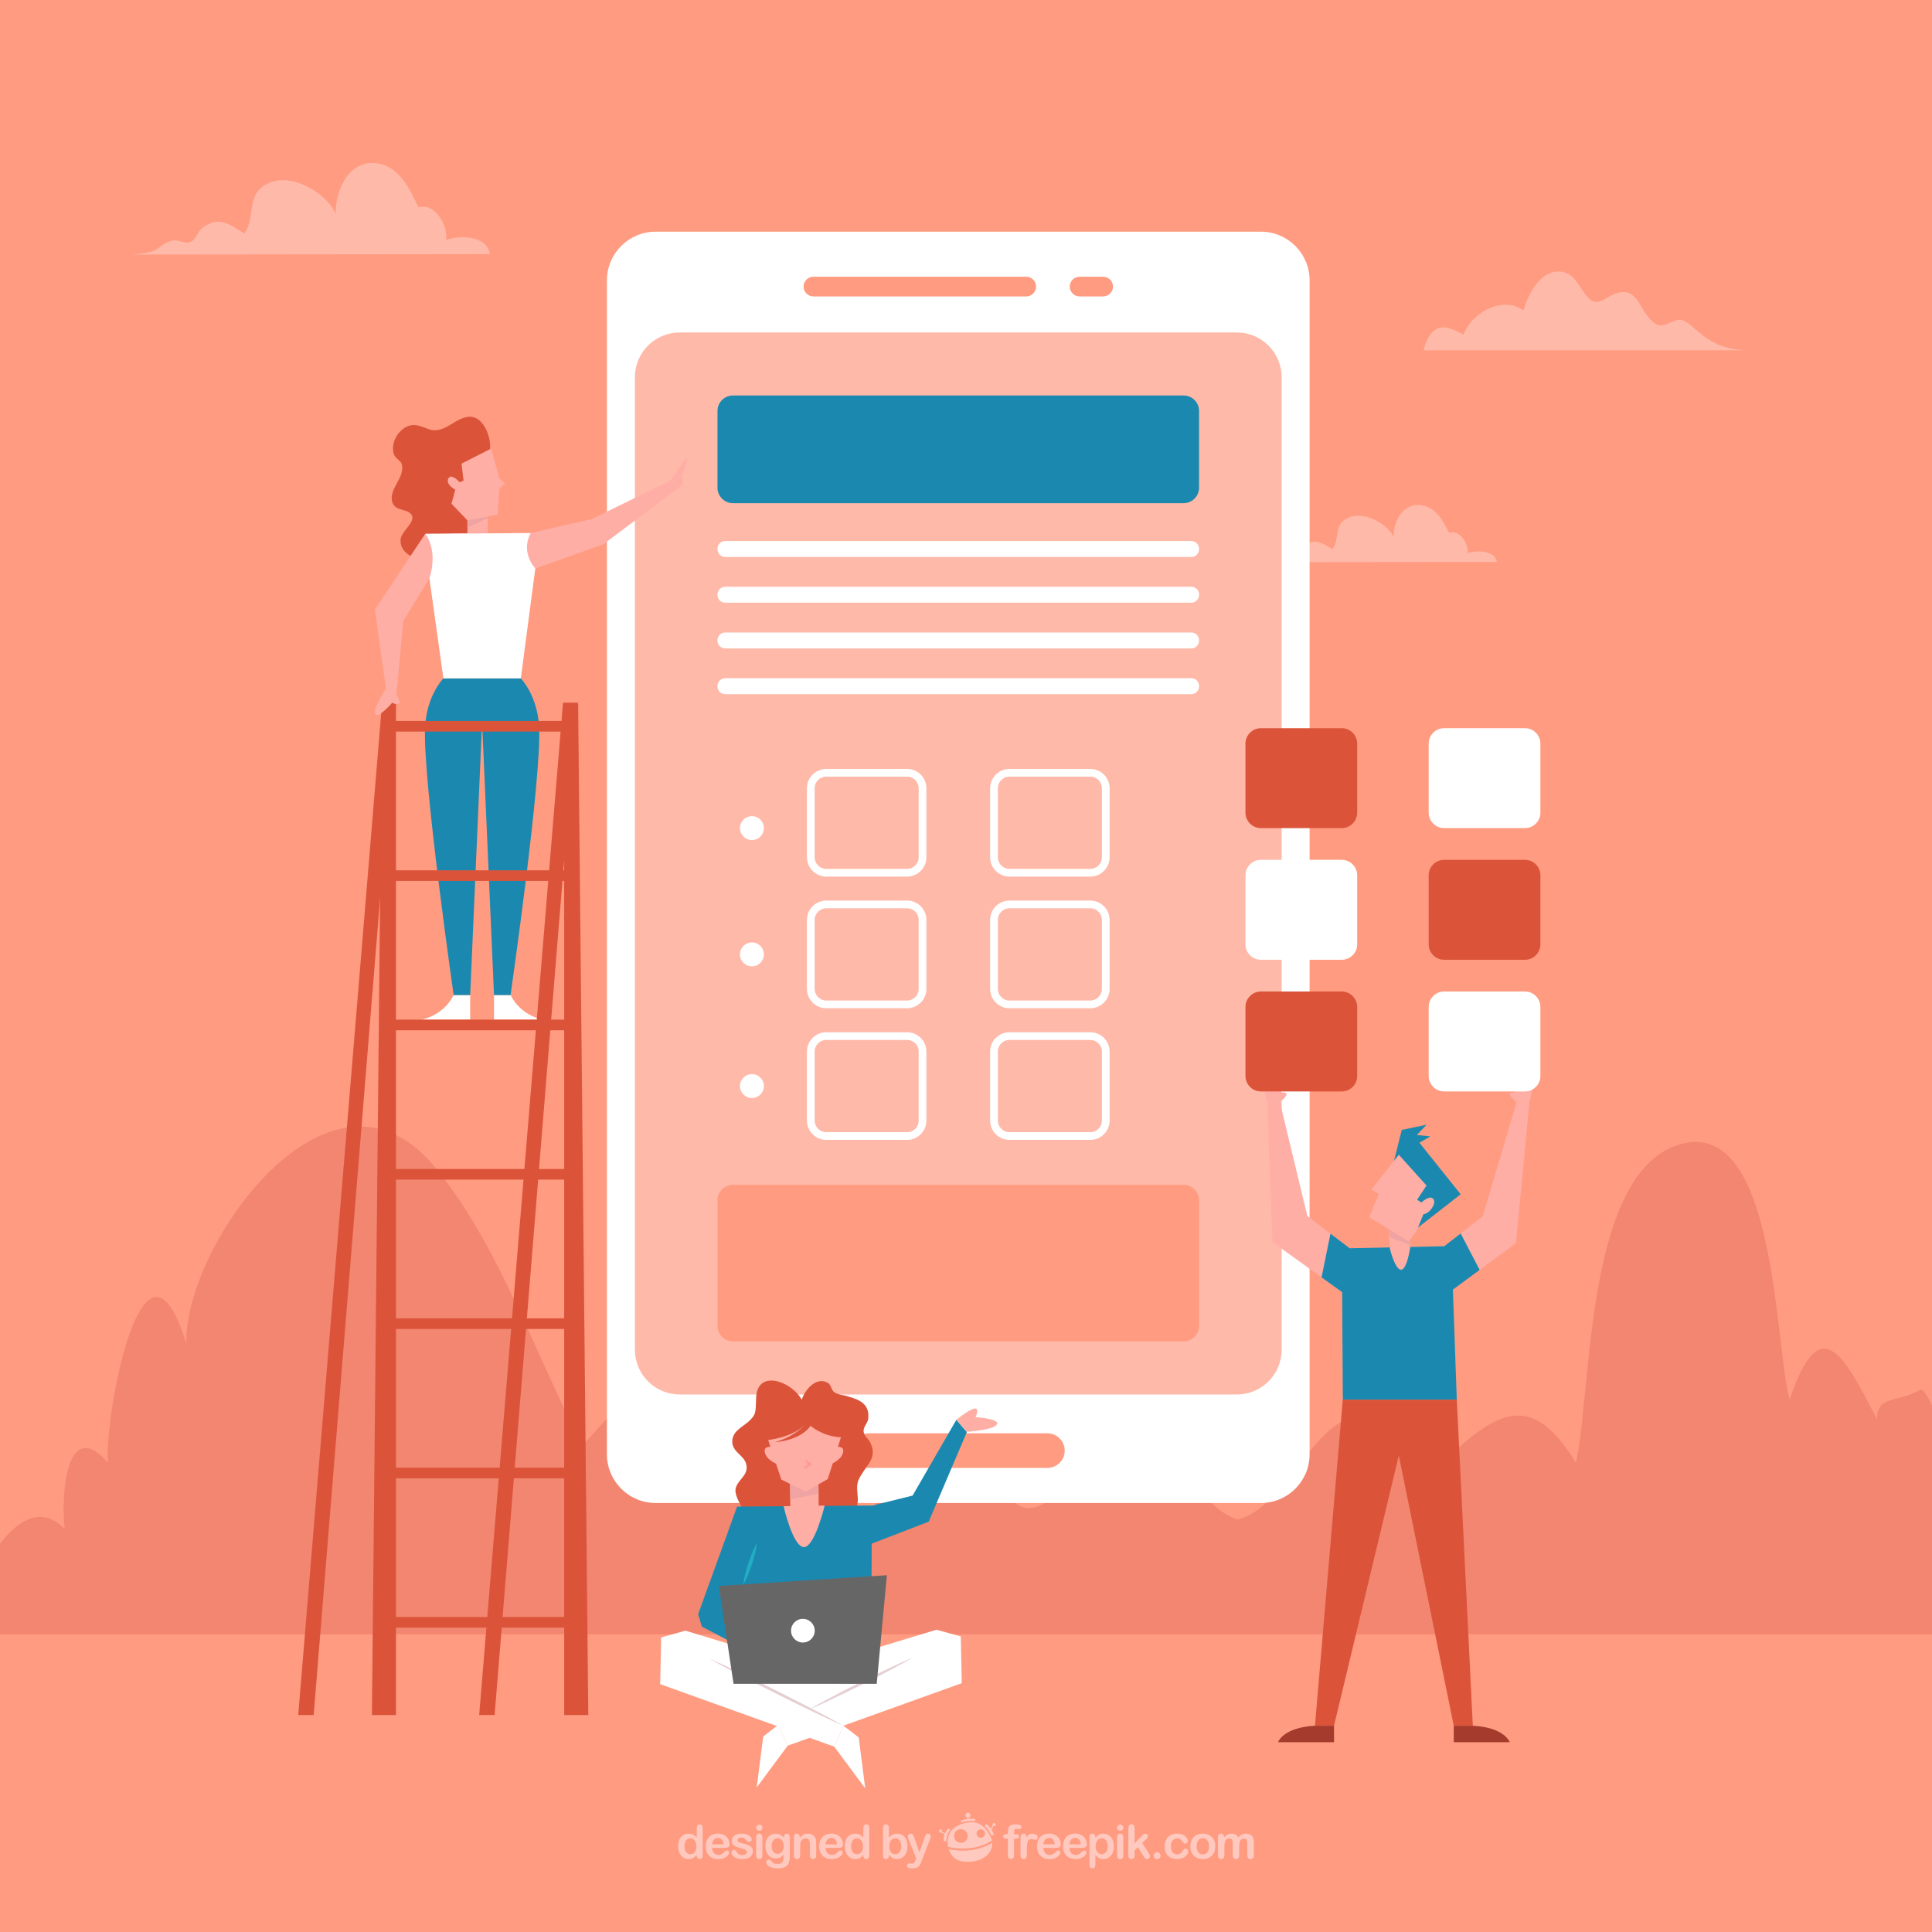 <?xml version="1.0" encoding="utf-8"?>
<!-- Generator: Adobe Illustrator 27.5.0, SVG Export Plug-In . SVG Version: 6.00 Build 0)  -->
<svg version="1.1" xmlns="http://www.w3.org/2000/svg" xmlns:xlink="http://www.w3.org/1999/xlink" x="0px" y="0px"
	 viewBox="0 0 500 500" style="enable-background:new 0 0 500 500;" xml:space="preserve">
<g id="BACKGROUND">
	<rect style="fill:#FF9B80;" width="500" height="500"/>
</g>
<g id="OBJECTS">
	<g>
		<g>
			<path style="fill:#F28670;" d="M0,422.957h500v-59.148c-0.979-2.232-1.922-3.742-2.784-4.254
				c-6.095,3.617-11.435,1.401-11.435,7.73c-8.126-15.372-14.486-29.436-22.612-5.021c-4.063-14.468-3.288-77.01-30.713-65.255
				c-22.347,9.946-20.563,64.354-24.626,81.535c-12.189-19.894-21.33-12.66-36.566,1.809c-27.048-35.688-32.825,8.273-51.019,12.931
				c-15.236-5.426-15.093-30.849-30.329-25.423c-8.125,2.713-15.146,23.343-24.289,22.438c-5.079-0.903-9.142-9.042-14.22-10.852
				c-14.221-2.712-20.315,5.427-28.44,13.564c-9.143-12.659-14.221-36.17-33.521-39.787c-18.282-4.521-29.456,10.852-38.598,20.798
				c-12.188-22.607-21.33-51.542-38.598-72.341c-27.425-32.553-65.008,21.702-63.991,46.117
				c-11.173-36.17-21.331,18.99-20.316,30.745c-11.173-12.66-12.188,9.946-11.173,17.181c-5.809-6.032-11.888-2.594-16.771,3.832
				V422.957z"/>
		</g>
		<g>
			<path style="fill:#FFB9A9;" d="M34.173,65.879c0,0,3.783-0.309,5.549-0.923c2.019-1.025,2.523-2.05,4.793-2.666
				c1.514-0.411,3.28,0.82,4.541,0.41c1.767-0.615,2.019-2.665,3.028-3.485c4.288-3.486,7.063-1.438,11.1,1.229
				c3.278-4.307,0-10.868,7.063-13.329c6.561-2.258,15.137,3.896,16.65,8.408c-0.252-4.922,2.523-13.945,10.344-13.33
				c6.558,0.82,9.081,7.587,11.099,11.484c4.541-1.438,7.821,5.537,7.064,8.407c4.288-1.436,10.847-0.82,11.352,3.691L34.173,65.879
				z"/>
		</g>
		<g>
			<path style="fill:#FFB9A9;" d="M325.352,145.505c0,0,2.534-0.192,3.717-0.577c1.352-0.641,1.689-1.282,3.211-1.667
				c1.014-0.257,2.196,0.513,3.041,0.257c1.184-0.385,1.352-1.667,2.028-2.18c2.872-2.18,4.731-0.898,7.435,0.768
				c2.196-2.692,0-6.796,4.731-8.335c4.394-1.411,10.139,2.436,11.152,5.258c-0.169-3.077,1.689-8.721,6.929-8.335
				c4.393,0.513,6.082,4.744,7.434,7.181c3.042-0.898,5.239,3.463,4.731,5.258c2.873-0.898,7.267-0.514,7.604,2.308L325.352,145.505
				z"/>
		</g>
		<g>
			<path style="fill:#FFB9A9;" d="M452.658,90.661c-11.025,0-14.032-6.874-17.29-7.811c-1.753-0.625-4.76,2.1-6.515,1.162
				c-4.761-2.499-4.26-10.223-10.774-8.036c-2.506,0.938-3.758,2.812-6.014,1.874c-2.004-0.937-3.759-5.623-6.014-6.873
				c-5.513-2.813-10.023,3.124-11.776,9.373c-5.012-3.749-13.03,0-15.536,6.249c-4.009-2.188-8.103-4.062-10.358,4.062H452.658z"/>
		</g>
		<g>
			<path style="fill:#FFFFFF;" d="M338.927,376.362c0,6.966-5.647,12.613-12.612,12.613H169.688
				c-6.967,0-12.615-5.647-12.615-12.613V72.573c0-6.969,5.648-12.615,12.615-12.615h156.626c6.966,0,12.612,5.646,12.612,12.615
				V376.362z"/>
			<path style="fill:#FFB9A9;" d="M331.695,349.283c0,6.411-5.197,11.609-11.609,11.609h-144.17
				c-6.413,0-11.611-5.198-11.611-11.609V97.653c0-6.416,5.198-11.612,11.611-11.612h144.17c6.412,0,11.609,5.196,11.609,11.612
				V349.283z"/>
			<g>
				<g>
					<path style="fill:#FF9B80;" d="M265.583,76.715h-55.072c-1.408,0-2.55-1.142-2.55-2.55c0-1.408,1.142-2.55,2.55-2.55h55.072
						c1.408,0,2.55,1.142,2.55,2.55C268.133,75.573,266.991,76.715,265.583,76.715z"/>
				</g>
				<g>
					<path style="fill:#FF9B80;" d="M285.489,76.715h-6.087c-1.408,0-2.55-1.142-2.55-2.55c0-1.408,1.142-2.55,2.55-2.55h6.087
						c1.408,0,2.55,1.142,2.55,2.55C288.039,75.573,286.897,76.715,285.489,76.715z"/>
				</g>
			</g>
			<g>
				<path style="fill:#FF9B80;" d="M271.064,379.898h-46.129c-2.473,0-4.478-2.005-4.478-4.479c0-2.474,2.006-4.479,4.478-4.479
					h46.129c2.473,0,4.479,2.006,4.479,4.479C275.543,377.894,273.537,379.898,271.064,379.898z"/>
			</g>
		</g>
		<g>
			<g>
				<g>
					<path style="fill:#DB543A;" d="M126.681,117.086c0.833-3-1.334-10-5.834-9.167c-2.666,0.5-4.4,2.5-6.734,3.166
						c-2.833,0.834-3.516-0.5-6.183-1c-3.166-0.667-6.231,2.678-6.231,6.012c0,3.5,2.982,2.322,2.315,5.822
						c-0.333,2.5-3.333,5.167-2.5,8c0.833,2.667,4.333,1.5,5.167,3.667c0.5,1.833-2.834,4-3,6c-0.334,4.333,5,5.333,8.166,6.166
						c5.667,1.334,6.5-1,9.5-4.833c3.334-4.333,2-6.833,2.834-11.833c0.333-1.834,0.333-4,0.666-5.667c0.5-1.5,1.667-2,1.167-3.667
						L126.681,117.086z"/>
				</g>
				<polygon style="fill:#FFAEA6;" points="99.874,178.223 97.015,157.753 110.059,138.153 137.377,137.954 153.214,134.3 
					173.413,124.408 175.93,126.002 156.163,140.844 138.527,147.124 134.781,175.564 114.855,175.564 111.13,149.625 
					104.346,160.753 102.606,179.753 				"/>
				<polygon style="fill:#FFAEA6;" points="116.854,138.09 123.185,147.996 129.512,138.09 				"/>
				<path style="fill:#FFAEA6;" d="M120.998,134.712l7.793-1.571l0.453-6.74l1.476-1.287l-1.476-1.29l-2.144-7.726l-7.655,3.89
					l0.529,4.401l-1.016,0.407c0,0-1.962-2.184-2.775-1.174c-0.847,1.051,0.212,2.361,1.642,3.098l-0.984,3.636L120.998,134.712z"/>
				<rect x="120.976" y="132.774" style="fill:#FFAEA6;" width="5.264" height="9.311"/>
				<path style="fill:#FFFFFF;" d="M127.852,263.885h12.645c0,0-5.643-0.89-8.361-6.367h-4.284V263.885z"/>
				<path style="fill:#FFFFFF;" d="M121.683,263.885H109.04c0,0,5.641-0.89,8.359-6.367h4.283V263.885z"/>
				<path style="fill:#1B89AF;" d="M124.768,186.966l-3.085,70.552h-4.283c0,0-8.094-56.324-7.389-69.392
					c0.446-8.251,4.741-12.562,4.741-12.562h20.029c0,0,4.297,4.311,4.744,12.562c0.706,13.067-7.39,69.392-7.39,69.392h-4.284
					L124.768,186.966z"/>
				<path style="fill:#FFAEA6;" d="M175.93,126.002c1.548-1.27,0.451-2.434,0.451-2.434s1.786-4.838,1.478-4.993
					c-0.422-0.213-4.445,5.833-4.445,5.833L175.93,126.002z"/>
				<polygon style="fill:#EFA3A3;" points="126.239,133.656 126.239,134.109 120.976,136.504 120.976,134.689 				"/>
				<g>
					<polygon style="fill:none;" points="125.566,205.251 123.969,205.251 124.768,186.966 					"/>
				</g>
			</g>
			<path style="fill:#FFFFFF;" d="M110.059,138.153l27.318-0.199c0,0-2.891,4.361,1.15,9.17l-3.746,28.441h-20.029l-3.622-25.939
				C111.13,149.625,113.579,143.045,110.059,138.153z"/>
		</g>
		<g>
			<g>
				<g>
					<polygon style="fill:#DB543A;" points="98.877,181.889 102.486,181.889 102.486,443.854 96.246,443.854 					"/>
					<polygon style="fill:#DB543A;" points="149.619,181.889 146.008,181.889 146.008,443.854 152.248,443.854 					"/>
				</g>
				<g>
					<rect x="99.933" y="186.585" style="fill:#DB543A;" width="48.63" height="2.75"/>
					<rect x="99.819" y="225.235" style="fill:#DB543A;" width="48.857" height="2.749"/>
					<rect x="99.704" y="263.885" style="fill:#DB543A;" width="49.087" height="2.749"/>
					<rect x="99.59" y="302.534" style="fill:#DB543A;" width="49.314" height="2.75"/>
					<rect x="99.477" y="341.184" style="fill:#DB543A;" width="49.543" height="2.751"/>
					<rect x="99.362" y="379.834" style="fill:#DB543A;" width="49.771" height="2.749"/>
					<rect x="99.248" y="418.483" style="fill:#DB543A;" width="50" height="2.75"/>
				</g>
			</g>
			<polygon style="fill:#DB543A;" points="102.486,181.889 81.18,443.854 77.18,443.854 98.877,181.889 			"/>
			<polygon style="fill:#DB543A;" points="149.313,181.889 128.007,443.854 124.007,443.854 145.704,181.889 			"/>
			<path style="fill:#FFAEA6;" d="M102.606,179.753c2.274,3.855-1.099,2.108-1.099,2.108s-3.187,3.702-4.197,3.126
				c-1.388-0.796,2.564-6.765,2.564-6.765L102.606,179.753z"/>
		</g>
		<g>
			<g>
				<g>
					<path style="fill:#DB543A;" d="M207.513,362.252c-2.833-5-11.833-8-11.833-0.166c-0.167,3.166,0.167,4-2.167,6
						c-1.833,1.5-4.166,2.5-4,5.333c0.334,2.667,3.334,3.333,3.667,5.833c0.5,2.667-2.5,3.834-2.833,6.167
						c-0.167,2.167,1.666,4.167,2.333,6.333c0.833,3.334,1.833,6.5,6,5.5l17-3.5c4.167,1.667,6.333-2.5,6.333-5.833
						c-0.166-3-0.666-4,1.167-6.667c1.667-2.666,3.667-4.166,2.167-7.666c-0.334-1-1.667-1.834-1.834-3
						c-0.166-1.334,1-2.167,1.167-3.334c0.5-3.666-2-5-5.167-5.833c-1.333-0.5-2.5-0.333-3.666-1.167
						c-0.834-0.666-0.667-2-1.834-2.5C210.847,356.252,208.013,360.252,207.513,362.252z"/>
				</g>
				<g>
					<polygon style="fill:#FFFFFF;" points="190.701,430.092 227.041,430.092 227.041,437.022 208.87,444.198 190.701,436.771 					
						"/>
					<g>
						<polygon style="fill:#1B89AF;" points="225.816,389.627 225.816,389.627 236.181,387.054 247.507,367.439 250.223,370.624 
							240.348,393.804 225.598,399.493 225.432,435.768 192.627,435.152 192.179,426.489 192.179,426.489 181.641,420.97 
							180.673,417.763 190.755,389.907 						"/>
						<path style="fill:#FFAEA6;" d="M211.886,390.077l-0.091-6.324l-7.348-0.373l0.096,6.794
							C204.543,390.174,208.179,395.346,211.886,390.077z"/>
						<polygon style="fill:#EFA3A3;" points="204.553,388.057 211.854,386.571 211.795,383.753 204.447,383.38 						"/>
						<g>
							<path style="fill:#FFAEA6;" d="M217.634,371.975l-3.416,10.806l-5.748,3.266l-6.259-3.139l-3.414-10.228
								c0,0,6.42-0.745,9.245-3.785c0,0-1.953,2.664-7.486,4.355c0,0,6.495-0.366,9.217-4.239
								C209.772,369.01,212.799,371.737,217.634,371.975z"/>
							<path style="fill:#FFAEA6;" d="M200.068,374.502c0,0-2.417-0.545-2.16,1.226c0.334,2.241,3.571,3.335,3.571,3.335
								L200.068,374.502z"/>
							<path style="fill:#FFAEA6;" d="M216.056,374.502c0,0,2.417-0.545,2.159,1.226c-0.333,2.241-3.57,3.335-3.57,3.335
								L216.056,374.502z"/>
							<g>
								<g>
									<g>
										<path style="fill:#FF9B97;" d="M209.955,379.181c0.099-0.066,0.197-0.133,0.283-0.19
											c-0.161-0.135-0.318-0.267-0.472-0.396l-0.224-0.182l-0.132-0.098c-0.153-0.107-0.301-0.202-0.439-0.28
											c-0.276-0.157-0.514-0.251-0.682-0.267c0.038,0.164,0.163,0.388,0.356,0.64c0.096,0.126,0.209,0.26,0.337,0.396
											c0.025,0.028,0.081,0.083,0.082,0.09l-0.003,0.011c-0.003,0.006-0.008,0.007-0.012,0.007h-0.003
											c-0.011,0.007,0.027-0.015-0.021,0.022c-0.087,0.065-0.171,0.129-0.252,0.191c-0.161,0.128-0.305,0.255-0.43,0.376
											c-0.249,0.244-0.421,0.467-0.484,0.636c0.181,0.007,0.452-0.065,0.773-0.201c0.161-0.068,0.333-0.152,0.513-0.251
											c0.089-0.051,0.181-0.104,0.274-0.158C209.595,379.414,209.773,379.299,209.955,379.181z"/>
									</g>
								</g>
							</g>
						</g>
					</g>
					<g>
						<polygon style="fill:#FFFFFF;" points="226.892,426.46 242.37,421.769 248.653,423.513 248.899,435.606 203.865,451.774 
							201.422,446.402 221.932,435.579 						"/>
						<g>
							<g>
								<g>
									<path style="fill:#E5CFD3;" d="M222.742,435.322c-6.107,3.059-11.227,5.792-13.114,6.973
										c2.075-0.803,7.332-3.266,13.439-6.323c6.107-3.059,11.227-5.792,13.114-6.974
										C234.105,429.802,228.849,432.264,222.742,435.322z"/>
								</g>
							</g>
						</g>
						<polygon style="fill:#FFFFFF;" points="201.422,446.402 197.519,449.396 195.845,462.568 203.865,451.774 						"/>
					</g>
					<g>
						<polygon style="fill:#FFFFFF;" points="192.868,426.71 177.388,422.019 171.106,423.766 170.86,435.858 215.894,452.027 
							218.335,446.655 197.826,435.831 						"/>
						<g>
							<g>
								<g>
									<path style="fill:#E5CFD3;" d="M200.794,438.277c7.994,4.004,14.854,7.269,17.541,8.379
										c-2.499-1.488-9.222-5.025-17.216-9.027c-7.994-4.004-14.854-7.268-17.541-8.377
										C186.077,430.738,192.8,434.274,200.794,438.277z"/>
								</g>
							</g>
						</g>
						<polygon style="fill:#FFFFFF;" points="218.335,446.655 222.239,449.646 223.915,462.818 215.894,452.027 						"/>
					</g>
					<path style="fill:#FFAEA6;" d="M202.798,389.813c0,0,2.388,10.575,5.273,10.575c2.777,0,5.358-10.761,5.358-10.761
						L202.798,389.813z"/>
					<g>
						<g>
							<g>
								<path style="fill:#22ADC2;" d="M193.672,404.557c-0.788,2.399-1.265,4.5-1.253,5.366c0.523-0.691,1.385-2.665,2.173-5.064
									c0.788-2.399,1.265-4.5,1.252-5.366C195.322,400.184,194.46,402.158,193.672,404.557z"/>
							</g>
						</g>
					</g>
					<g>
						<polygon style="fill:#666666;" points="226.898,435.768 189.84,435.768 186.042,410.45 229.523,407.667 						"/>
						<path style="fill:#FFFFFF;" d="M210.849,422.021c0,1.691-1.375,3.064-3.064,3.064c-1.693,0-3.066-1.372-3.066-3.064
							s1.373-3.064,3.066-3.064C209.474,418.956,210.849,420.329,210.849,422.021z"/>
					</g>
				</g>
			</g>
			<path style="fill:#FFAEA6;" d="M247.507,367.439c7.601-6.107,4.966-0.69,4.966-0.69s5.731,0.396,5.625,1.625
				c-0.148,1.691-7.875,2.18-7.875,2.18L247.507,367.439z"/>
		</g>
		<g>
			<path style="fill:#1B89AF;" d="M360.785,300.405l1.982-7.986c6.413-1.333,6.413-1.333,6.413-1.333l-2.5,2.666l3.5,0.334
				l-2.834,1.659l10.674,13.34l-11.048,8.6C366.973,317.685,359.46,305.743,360.785,300.405z"/>
			<path style="fill:#FFAEA6;" d="M331.671,282.722l-1.298-3.304l-3.406,1.253l0.969,4.837l3.297-0.298
				C334.854,282.352,331.671,282.722,331.671,282.722"/>
			<polygon style="fill:#DB543A;" points="347.515,362.213 340.309,446.624 345.243,446.624 362.008,376.689 376.233,446.624 
				381.167,446.624 377.02,362.213 			"/>
			<polygon style="fill:#FFAEA6;" points="373.758,322.516 383.722,314.809 392.498,285.21 395.795,285.508 392.333,321.732 
				376.014,333.752 377.02,362.213 347.515,362.213 347.347,334.418 329.306,321.446 327.935,285.508 331.232,285.21 
				338.344,314.724 349.286,323.044 			"/>
			<polygon style="fill:#1B89AF;" points="347.347,334.418 342.014,330.583 344.323,319.271 349.286,323.044 349.286,323.044 
				373.758,322.516 373.758,322.516 378.02,319.218 382.939,328.651 376.014,333.752 376.014,333.752 377.02,362.213 
				347.515,362.213 347.347,334.418 			"/>
			<path style="fill:#FFAEA6;" d="M392.059,282.722l1.299-3.304l3.406,1.253l-0.969,4.837l-3.297-0.298
				C388.875,282.352,392.059,282.722,392.059,282.722"/>
			<g>
				<path style="fill:#FFAEA6;" d="M364.955,322.949l-0.398-5.264l-5.23,0.084l0.423,5.595
					C359.749,323.364,362.768,335.418,364.955,322.949z"/>
				<polygon style="fill:#EFA3A3;" points="359.508,320.167 364.895,322.165 364.557,317.685 359.326,317.77 				"/>
				<path style="fill:#FFAEA6;" d="M364.522,321.247L354.358,315l2.463-5.999l-1.9-1.169l7.092-8.98l7.166,7.96l-2.441,3.683
					l1.141,0.701c0,0,2.458-2.338,3.209-0.631c0.489,1.111-1.11,3.486-2.706,3.68l-1.824,4.459L364.522,321.247z"/>
			</g>
			<path style="fill:#A53B2D;" d="M340.309,446.624h4.935v4.255H330.77C330.77,450.879,332.004,447.054,340.309,446.624z"/>
			<path style="fill:#A53B2D;" d="M381.167,446.624h-4.934v4.255h14.473C390.706,450.879,389.472,447.054,381.167,446.624z"/>
		</g>
		<g>
			<path style="fill:#1B89AF;" d="M310.316,126.225c0,2.2-1.8,4-4,4H189.684c-2.2,0-4-1.8-4-4v-19.877c0-2.2,1.8-4,4-4h116.633
				c2.2,0,4,1.8,4,4V126.225z"/>
		</g>
		<g>
			<path style="fill:#FF9B80;" d="M310.316,343.148c0,2.2-1.8,4-4,4H189.684c-2.2,0-4-1.8-4-4v-32.504c0-2.2,1.8-4,4-4h116.633
				c2.2,0,4,1.8,4,4V343.148z"/>
		</g>
		<g>
			<path style="fill:#FFFFFF;" d="M310.316,177.648c0,1.1-0.9,2-2,2H187.684c-1.1,0-2-0.9-2-2v-0.124c0-1.101,0.9-2,2-2h120.633
				c1.1,0,2,0.899,2,2V177.648z"/>
			<path style="fill:#FFFFFF;" d="M310.316,165.813c0,1.099-0.9,1.999-2,1.999H187.684c-1.1,0-2-0.9-2-1.999v-0.124
				c0-1.101,0.9-2,2-2h120.633c1.1,0,2,0.899,2,2V165.813z"/>
			<path style="fill:#FFFFFF;" d="M310.316,153.977c0,1.1-0.9,2-2,2H187.684c-1.1,0-2-0.9-2-2v-0.124c0-1.101,0.9-2,2-2h120.633
				c1.1,0,2,0.899,2,2V153.977z"/>
			<path style="fill:#FFFFFF;" d="M310.316,142.143c0,1.1-0.9,2-2,2H187.684c-1.1,0-2-0.9-2-2v-0.124c0-1.101,0.9-2,2-2h120.633
				c1.1,0,2,0.899,2,2V142.143z"/>
		</g>
		<g>
			<g>
				<path style="fill:#FFFFFF;" d="M394.656,282.463c2.2,0,4-1.8,4-4v-17.864c0-2.2-1.8-4-4-4h-20.918c-2.2,0-4,1.8-4,4v17.864
					c0,2.2,1.8,4,4,4H394.656z"/>
			</g>
			<g>
				<path style="fill:#DB543A;" d="M326.323,256.599c-2.2,0-4,1.8-4,4v17.864c0,2.2,1.8,4,4,4h20.918c2.2,0,4-1.8,4-4v-17.864
					c0-2.2-1.8-4-4-4H326.323z"/>
			</g>
			<g>
				<path style="fill:#DB543A;" d="M394.656,248.39c2.2,0,4-1.8,4-4v-17.864c0-2.2-1.8-4-4-4h-20.918c-2.2,0-4,1.8-4,4v17.864
					c0,2.2,1.8,4,4,4H394.656z"/>
			</g>
			<g>
				<path style="fill:#FFFFFF;" d="M326.323,222.525c-2.2,0-4,1.8-4,4v17.864c0,2.2,1.8,4,4,4h20.918c2.2,0,4-1.8,4-4v-17.864
					c0-2.2-1.8-4-4-4H326.323z"/>
			</g>
			<g>
				<path style="fill:#FFFFFF;" d="M394.656,214.317c2.2,0,4-1.8,4-4v-17.865c0-2.2-1.8-4-4-4h-20.918c-2.2,0-4,1.8-4,4v17.865
					c0,2.2,1.8,4,4,4H394.656z"/>
			</g>
			<g>
				<path style="fill:#DB543A;" d="M326.323,188.452c-2.2,0-4,1.8-4,4v17.865c0,2.2,1.8,4,4,4h20.918c2.2,0,4-1.8,4-4v-17.865
					c0-2.2-1.8-4-4-4H326.323z"/>
			</g>
		</g>
		<g>
			<g>
				<path style="fill:none;stroke:#FFFFFF;stroke-width:2;stroke-miterlimit:10;" d="M282.166,294.006c2.2,0,4-1.8,4-4v-17.864
					c0-2.2-1.8-4-4-4h-20.918c-2.2,0-4,1.8-4,4v17.864c0,2.2,1.8,4,4,4H282.166z"/>
			</g>
			<g>
				<path style="fill:none;stroke:#FFFFFF;stroke-width:2;stroke-miterlimit:10;" d="M213.834,268.142c-2.2,0-4,1.8-4,4v17.864
					c0,2.2,1.8,4,4,4h20.918c2.2,0,4-1.8,4-4v-17.864c0-2.2-1.8-4-4-4H213.834z"/>
			</g>
			<g>
				<path style="fill:none;stroke:#FFFFFF;stroke-width:2;stroke-miterlimit:10;" d="M282.166,259.933c2.2,0,4-1.8,4-4v-17.864
					c0-2.2-1.8-4-4-4h-20.918c-2.2,0-4,1.8-4,4v17.864c0,2.2,1.8,4,4,4H282.166z"/>
			</g>
			<g>
				<path style="fill:none;stroke:#FFFFFF;stroke-width:2;stroke-miterlimit:10;" d="M213.834,234.068c-2.2,0-4,1.8-4,4v17.864
					c0,2.2,1.8,4,4,4h20.918c2.2,0,4-1.8,4-4v-17.864c0-2.2-1.8-4-4-4H213.834z"/>
			</g>
			<g>
				<path style="fill:none;stroke:#FFFFFF;stroke-width:2;stroke-miterlimit:10;" d="M282.166,225.86c2.2,0,4-1.8,4-4v-17.865
					c0-2.2-1.8-4-4-4h-20.918c-2.2,0-4,1.8-4,4v17.865c0,2.2,1.8,4,4,4H282.166z"/>
			</g>
			<g>
				<path style="fill:none;stroke:#FFFFFF;stroke-width:2;stroke-miterlimit:10;" d="M213.834,199.995c-2.2,0-4,1.8-4,4v17.865
					c0,2.2,1.8,4,4,4h20.918c2.2,0,4-1.8,4-4v-17.865c0-2.2-1.8-4-4-4H213.834z"/>
			</g>
		</g>
		<path style="fill:#FFFFFF;" d="M197.691,214.317c0,1.709-1.385,3.094-3.094,3.094c-1.709,0-3.094-1.385-3.094-3.094
			s1.385-3.094,3.094-3.094C196.307,211.224,197.691,212.608,197.691,214.317z"/>
		<path style="fill:#FFFFFF;" d="M197.691,247.001c0,1.709-1.385,3.094-3.094,3.094c-1.709,0-3.094-1.385-3.094-3.094
			s1.385-3.094,3.094-3.094C196.307,243.907,197.691,245.292,197.691,247.001z"/>
		<path style="fill:#FFFFFF;" d="M197.691,281.073c0,1.709-1.385,3.094-3.094,3.094c-1.709,0-3.094-1.385-3.094-3.094
			c0-1.709,1.385-3.094,3.094-3.094C196.307,277.979,197.691,279.364,197.691,281.073z"/>
	</g>
</g>
<g id="DESIGNED_BY_FREEPIK">
	<g id="XMLID_76_">
		<g id="XMLID_929_">
			<path id="XMLID_958_" style="fill:#FFC9C0;" d="M181.087,472.134c-0.246,0-0.435,0.085-0.567,0.255
				c-0.133,0.17-0.199,0.421-0.199,0.753v2.393c-0.304-0.332-0.617-0.579-0.937-0.739c-0.321-0.159-0.715-0.24-1.182-0.24
				c-0.807,0-1.458,0.283-1.953,0.849c-0.494,0.566-0.742,1.355-0.742,2.369c0,0.479,0.063,0.923,0.188,1.335
				c0.124,0.412,0.307,0.77,0.549,1.074c0.241,0.305,0.526,0.539,0.857,0.703c0.33,0.164,0.689,0.246,1.078,0.246
				c0.293,0,0.563-0.04,0.809-0.122c0.247-0.08,0.477-0.199,0.689-0.356c0.212-0.155,0.426-0.358,0.644-0.607v0.16
				c0,0.297,0.072,0.525,0.217,0.685c0.145,0.16,0.328,0.24,0.549,0.24c0.226,0,0.409-0.077,0.552-0.231
				c0.143-0.154,0.213-0.386,0.213-0.694v-7.147c0-0.305-0.066-0.534-0.199-0.69C181.52,472.212,181.332,472.134,181.087,472.134z
				 M180.021,478.975c-0.141,0.306-0.329,0.533-0.563,0.682c-0.236,0.148-0.496,0.223-0.781,0.223c-0.28,0-0.539-0.078-0.777-0.236
				c-0.237-0.154-0.424-0.387-0.561-0.695c-0.136-0.31-0.205-0.683-0.205-1.122c0-0.415,0.063-0.78,0.193-1.096
				c0.128-0.314,0.31-0.556,0.543-0.724c0.233-0.168,0.499-0.252,0.795-0.252c0.285,0,0.547,0.082,0.787,0.245
				c0.239,0.165,0.429,0.402,0.569,0.713c0.141,0.311,0.21,0.682,0.21,1.113C180.232,478.283,180.163,478.667,180.021,478.975z"/>
			<path id="XMLID_954_" style="fill:#FFC9C0;" d="M188.452,478.054c0.233-0.122,0.35-0.385,0.35-0.793
				c0-0.438-0.113-0.87-0.338-1.294c-0.225-0.423-0.564-0.769-1.019-1.035c-0.453-0.268-0.996-0.399-1.628-0.399
				c-0.487,0-0.93,0.077-1.33,0.233c-0.4,0.156-0.737,0.381-1.01,0.674c-0.272,0.293-0.48,0.643-0.623,1.054
				c-0.143,0.409-0.213,0.853-0.213,1.332c0,1.017,0.289,1.822,0.867,2.415c0.577,0.593,1.387,0.891,2.427,0.891
				c0.456,0,0.858-0.06,1.207-0.178c0.352-0.12,0.641-0.268,0.874-0.448c0.231-0.181,0.404-0.368,0.519-0.565
				c0.115-0.196,0.172-0.366,0.172-0.514c0-0.166-0.052-0.294-0.155-0.386c-0.103-0.09-0.237-0.137-0.403-0.137
				c-0.154,0-0.273,0.036-0.356,0.107c-0.203,0.19-0.366,0.34-0.492,0.451s-0.265,0.216-0.415,0.313
				c-0.15,0.098-0.305,0.167-0.466,0.214c-0.16,0.044-0.337,0.067-0.531,0.067c-0.289,0-0.553-0.07-0.792-0.213
				c-0.239-0.143-0.432-0.355-0.576-0.636c-0.144-0.281-0.219-0.605-0.222-0.974h3.168
				C187.89,478.234,188.219,478.174,188.452,478.054z M184.297,477.315c0.055-0.547,0.212-0.96,0.472-1.238
				c0.259-0.28,0.59-0.418,0.994-0.418c0.423,0,0.764,0.137,1.024,0.411c0.259,0.275,0.409,0.69,0.448,1.245H184.297z"/>
			<path id="XMLID_952_" style="fill:#FFC9C0;" d="M193.878,477.617c-0.319-0.17-0.729-0.316-1.231-0.439
				c-0.424-0.104-0.756-0.19-0.997-0.261c-0.242-0.07-0.434-0.161-0.576-0.27c-0.143-0.108-0.213-0.247-0.213-0.418
				c0-0.186,0.097-0.342,0.291-0.465c0.194-0.126,0.437-0.188,0.73-0.188c0.286,0,0.511,0.047,0.677,0.142
				c0.166,0.096,0.31,0.223,0.433,0.381c0.151,0.189,0.284,0.331,0.401,0.426c0.116,0.096,0.258,0.144,0.424,0.144
				c0.23,0,0.407-0.061,0.532-0.178c0.124-0.119,0.187-0.271,0.187-0.457c0-0.171-0.058-0.345-0.175-0.523
				c-0.116-0.178-0.286-0.34-0.51-0.485c-0.223-0.147-0.502-0.265-0.837-0.351c-0.333-0.088-0.71-0.131-1.13-0.131
				c-0.535,0-0.99,0.085-1.367,0.259c-0.378,0.172-0.665,0.402-0.859,0.69c-0.194,0.289-0.291,0.597-0.291,0.92
				c0,0.364,0.105,0.671,0.315,0.921c0.21,0.249,0.489,0.45,0.839,0.602c0.351,0.152,0.804,0.298,1.362,0.435
				c0.494,0.12,0.849,0.244,1.066,0.375c0.216,0.131,0.323,0.338,0.323,0.622c0,0.187-0.104,0.352-0.311,0.497
				c-0.208,0.144-0.474,0.216-0.798,0.216c-0.4,0-0.715-0.07-0.947-0.213c-0.232-0.144-0.431-0.357-0.597-0.647
				c-0.082-0.149-0.169-0.267-0.261-0.351c-0.091-0.082-0.221-0.124-0.39-0.124c-0.194,0-0.355,0.064-0.481,0.19
				c-0.128,0.126-0.191,0.278-0.191,0.456c0,0.27,0.099,0.537,0.296,0.805c0.198,0.267,0.505,0.489,0.92,0.667
				c0.415,0.179,0.914,0.268,1.495,0.268c0.609,0,1.127-0.082,1.552-0.246c0.425-0.164,0.747-0.405,0.964-0.725
				c0.218-0.318,0.326-0.701,0.326-1.148c0-0.297-0.081-0.56-0.246-0.792C194.438,477.988,194.196,477.787,193.878,477.617z"/>
			<path id="XMLID_950_" style="fill:#FFC9C0;" d="M196.486,474.543c-0.238,0-0.431,0.081-0.579,0.243
				c-0.149,0.162-0.222,0.404-0.222,0.724v4.636c0,0.316,0.073,0.56,0.222,0.73c0.148,0.17,0.341,0.255,0.579,0.255
				c0.238,0,0.433-0.083,0.588-0.249c0.154-0.166,0.232-0.412,0.232-0.736v-4.683c0-0.288-0.078-0.515-0.232-0.677
				C196.919,474.624,196.724,474.543,196.486,474.543z"/>
			<path id="XMLID_949_" style="fill:#FFC9C0;" d="M196.504,472.204c-0.217,0-0.409,0.073-0.573,0.223
				c-0.165,0.149-0.246,0.337-0.246,0.567c0,0.254,0.08,0.449,0.24,0.588c0.16,0.138,0.353,0.208,0.579,0.208
				c0.217,0,0.405-0.071,0.563-0.212c0.158-0.14,0.238-0.335,0.238-0.584c0-0.258-0.081-0.453-0.244-0.588
				C196.9,472.272,196.714,472.204,196.504,472.204z"/>
			<path id="XMLID_945_" style="fill:#FFC9C0;" d="M203.626,474.543c-0.217,0-0.396,0.077-0.535,0.231
				c-0.139,0.154-0.208,0.372-0.208,0.652v0.221c-0.289-0.376-0.602-0.651-0.938-0.829c-0.337-0.175-0.734-0.264-1.193-0.264
				c-0.384,0-0.736,0.068-1.056,0.204c-0.321,0.138-0.604,0.34-0.849,0.609c-0.245,0.268-0.433,0.599-0.566,0.991
				c-0.133,0.392-0.199,0.831-0.199,1.317c0,0.653,0.108,1.228,0.327,1.728c0.217,0.498,0.529,0.886,0.934,1.163
				c0.406,0.276,0.88,0.415,1.422,0.415c0.45,0,0.839-0.091,1.166-0.272c0.327-0.182,0.614-0.447,0.864-0.797
				c-0.008,0.531-0.02,0.916-0.036,1.155c-0.016,0.24-0.07,0.465-0.164,0.674c-0.093,0.209-0.255,0.373-0.486,0.489
				c-0.232,0.117-0.557,0.176-0.977,0.176c-0.205,0-0.387-0.02-0.545-0.057c-0.159-0.038-0.294-0.095-0.406-0.171
				c-0.112-0.078-0.216-0.171-0.309-0.28c-0.093-0.108-0.183-0.217-0.27-0.323c-0.178-0.21-0.386-0.315-0.624-0.315
				c-0.189,0-0.352,0.062-0.486,0.188c-0.135,0.123-0.202,0.284-0.202,0.482c0,0.262,0.119,0.516,0.356,0.764
				c0.238,0.247,0.576,0.448,1.014,0.605c0.439,0.155,0.938,0.233,1.496,0.233c0.609,0,1.119-0.061,1.528-0.184
				c0.409-0.122,0.741-0.311,0.994-0.563c0.253-0.254,0.438-0.574,0.551-0.961c0.115-0.389,0.173-0.852,0.173-1.39v-4.706
				c0-0.384-0.051-0.678-0.155-0.882C204.146,474.646,203.938,474.543,203.626,474.543z M202.6,478.908
				c-0.151,0.291-0.346,0.508-0.586,0.653c-0.239,0.144-0.493,0.217-0.762,0.217c-0.455,0-0.826-0.168-1.113-0.505
				c-0.287-0.336-0.431-0.834-0.431-1.49c0-0.648,0.139-1.149,0.419-1.501c0.279-0.352,0.649-0.528,1.113-0.528
				c0.475,0,0.858,0.184,1.148,0.553c0.291,0.367,0.437,0.882,0.437,1.542C202.825,478.265,202.749,478.617,202.6,478.908z"/>
			<path id="XMLID_944_" style="fill:#FFC9C0;" d="M210.978,475.61c-0.165-0.339-0.418-0.602-0.753-0.788
				c-0.337-0.187-0.718-0.279-1.146-0.279c-0.439,0-0.828,0.088-1.166,0.264c-0.338,0.177-0.65,0.452-0.935,0.828v-0.195
				c0-0.193-0.034-0.358-0.104-0.493c-0.069-0.134-0.162-0.234-0.276-0.302c-0.114-0.068-0.244-0.102-0.387-0.102
				c-0.233,0-0.416,0.076-0.552,0.229c-0.134,0.152-0.201,0.383-0.201,0.691v4.683c0,0.316,0.076,0.56,0.226,0.73
				c0.15,0.17,0.342,0.255,0.576,0.255c0.241,0,0.438-0.082,0.59-0.246c0.152-0.164,0.228-0.411,0.228-0.739v-2.03
				c0-0.66,0.04-1.11,0.119-1.353c0.11-0.3,0.284-0.537,0.522-0.71c0.237-0.172,0.5-0.258,0.788-0.258
				c0.444,0,0.74,0.143,0.888,0.425c0.148,0.282,0.223,0.691,0.223,1.226v2.7c0,0.316,0.074,0.56,0.226,0.73
				c0.15,0.17,0.346,0.255,0.587,0.255c0.238,0,0.431-0.083,0.578-0.249c0.149-0.166,0.224-0.412,0.224-0.736v-3.016
				c0-0.357-0.017-0.648-0.048-0.878C211.155,476.023,211.085,475.809,210.978,475.61z"/>
			<path id="XMLID_939_" style="fill:#FFC9C0;" d="M217.821,478.054c0.233-0.122,0.35-0.385,0.35-0.793
				c0-0.438-0.113-0.87-0.338-1.294c-0.226-0.423-0.565-0.769-1.019-1.035c-0.453-0.268-0.996-0.399-1.628-0.399
				c-0.487,0-0.93,0.077-1.33,0.233c-0.4,0.156-0.736,0.381-1.009,0.674c-0.273,0.293-0.481,0.643-0.624,1.054
				c-0.142,0.409-0.213,0.853-0.213,1.332c0,1.017,0.289,1.822,0.866,2.415c0.578,0.593,1.387,0.891,2.428,0.891
				c0.455,0,0.858-0.06,1.208-0.178c0.351-0.12,0.64-0.268,0.872-0.448c0.232-0.181,0.405-0.368,0.52-0.565
				c0.114-0.196,0.172-0.366,0.172-0.514c0-0.166-0.051-0.294-0.154-0.386c-0.103-0.09-0.238-0.137-0.404-0.137
				c-0.154,0-0.273,0.036-0.356,0.107c-0.201,0.19-0.366,0.34-0.492,0.451c-0.128,0.111-0.266,0.216-0.415,0.313
				c-0.151,0.098-0.307,0.167-0.466,0.214c-0.161,0.044-0.338,0.067-0.532,0.067c-0.288,0-0.553-0.07-0.792-0.213
				c-0.239-0.143-0.431-0.355-0.575-0.636c-0.145-0.281-0.219-0.605-0.223-0.974h3.169
				C217.26,478.234,217.588,478.174,217.821,478.054z M213.666,477.315c0.056-0.547,0.212-0.96,0.471-1.238
				c0.259-0.28,0.591-0.418,0.995-0.418c0.423,0,0.765,0.137,1.024,0.411c0.259,0.275,0.409,0.69,0.448,1.245H213.666z"/>
			<path id="XMLID_936_" style="fill:#FFC9C0;" d="M224.206,472.134c-0.245,0-0.434,0.085-0.567,0.255
				c-0.132,0.17-0.199,0.421-0.199,0.753v2.393c-0.304-0.332-0.617-0.579-0.938-0.739c-0.32-0.159-0.714-0.24-1.181-0.24
				c-0.808,0-1.458,0.283-1.953,0.849c-0.495,0.566-0.741,1.355-0.741,2.369c0,0.479,0.062,0.923,0.187,1.335
				c0.125,0.412,0.308,0.77,0.549,1.074c0.241,0.305,0.527,0.539,0.857,0.703c0.33,0.164,0.689,0.246,1.077,0.246
				c0.293,0,0.563-0.04,0.81-0.122c0.248-0.08,0.476-0.199,0.689-0.356c0.211-0.155,0.426-0.358,0.643-0.607v0.16
				c0,0.297,0.072,0.525,0.217,0.685c0.145,0.16,0.328,0.24,0.549,0.24c0.226,0,0.41-0.077,0.552-0.231
				c0.143-0.154,0.213-0.386,0.213-0.694v-7.147c0-0.305-0.065-0.534-0.199-0.69C224.641,472.212,224.452,472.134,224.206,472.134z
				 M223.141,478.975c-0.14,0.306-0.328,0.533-0.564,0.682c-0.235,0.148-0.495,0.223-0.781,0.223c-0.281,0-0.54-0.078-0.776-0.236
				c-0.238-0.154-0.425-0.387-0.562-0.695c-0.137-0.31-0.205-0.683-0.205-1.122c0-0.415,0.064-0.78,0.193-1.096
				c0.129-0.314,0.31-0.556,0.543-0.724c0.233-0.168,0.499-0.252,0.795-0.252c0.285,0,0.547,0.082,0.787,0.245
				c0.239,0.165,0.43,0.402,0.57,0.713c0.14,0.311,0.21,0.682,0.21,1.113C223.352,478.283,223.281,478.667,223.141,478.975z"/>
			<path id="XMLID_933_" style="fill:#FFC9C0;" d="M233.586,474.938c-0.406-0.255-0.877-0.383-1.415-0.383
				c-0.467,0-0.859,0.084-1.175,0.252c-0.317,0.168-0.627,0.411-0.932,0.728v-2.476c0-0.297-0.068-0.524-0.202-0.686
				c-0.135-0.159-0.326-0.239-0.576-0.239c-0.237,0-0.423,0.084-0.555,0.252c-0.133,0.168-0.198,0.416-0.198,0.744v7.075
				c0,0.305,0.068,0.535,0.205,0.692c0.136,0.156,0.319,0.233,0.549,0.233c0.226,0,0.412-0.077,0.558-0.233
				c0.146-0.157,0.22-0.388,0.22-0.692v-0.16c0.178,0.205,0.322,0.36,0.43,0.463c0.109,0.103,0.241,0.203,0.395,0.3
				c0.154,0.098,0.341,0.175,0.561,0.234c0.22,0.06,0.454,0.089,0.704,0.089c0.407,0,0.781-0.082,1.119-0.246
				c0.338-0.164,0.626-0.397,0.864-0.698c0.237-0.3,0.418-0.655,0.543-1.064c0.124-0.41,0.187-0.859,0.187-1.35
				c0-0.665-0.112-1.241-0.336-1.725C234.305,475.564,233.991,475.193,233.586,474.938z M232.796,479.348
				c-0.295,0.354-0.646,0.531-1.053,0.531c-0.479,0-0.866-0.174-1.161-0.521c-0.295-0.346-0.442-0.841-0.442-1.486
				c0-0.44,0.069-0.818,0.207-1.136c0.138-0.319,0.328-0.563,0.57-0.73c0.24-0.168,0.516-0.252,0.825-0.252
				c0.3,0,0.563,0.084,0.789,0.252c0.225,0.168,0.399,0.406,0.521,0.716c0.123,0.308,0.184,0.677,0.184,1.103
				C233.238,478.486,233.09,478.993,232.796,479.348z"/>
			<path id="XMLID_931_" style="fill:#FFC9C0;" d="M240.529,474.641c-0.112-0.065-0.23-0.098-0.353-0.098
				c-0.171,0-0.302,0.029-0.395,0.09c-0.093,0.058-0.181,0.173-0.264,0.344c-0.083,0.17-0.176,0.406-0.279,0.705l-1.3,3.71
				l-1.371-3.988c-0.091-0.277-0.195-0.489-0.314-0.638c-0.119-0.148-0.295-0.223-0.529-0.223c-0.135,0-0.264,0.035-0.389,0.107
				c-0.124,0.07-0.222,0.166-0.294,0.285c-0.071,0.117-0.107,0.246-0.107,0.385c0,0.131,0.062,0.341,0.184,0.629l1.995,5.022
				l-0.148,0.362c-0.111,0.265-0.208,0.466-0.294,0.601c-0.085,0.139-0.181,0.234-0.288,0.289c-0.107,0.056-0.254,0.084-0.44,0.084
				c-0.075,0-0.163-0.013-0.266-0.036c-0.083-0.024-0.168-0.036-0.256-0.036c-0.221,0-0.388,0.051-0.501,0.151
				c-0.113,0.101-0.169,0.245-0.169,0.431c0,0.272,0.119,0.461,0.356,0.564c0.237,0.103,0.593,0.153,1.068,0.153
				c0.487,0,0.873-0.073,1.161-0.223c0.287-0.147,0.517-0.361,0.691-0.638c0.174-0.277,0.353-0.659,0.535-1.146l2.113-5.531
				c0.051-0.143,0.095-0.283,0.13-0.421c0.037-0.14,0.061-0.246,0.078-0.321c0-0.123-0.032-0.239-0.093-0.35
				C240.729,474.794,240.642,474.706,240.529,474.641z"/>
		</g>
		<g id="XMLID_365_">
			<g id="XMLID_380_">
				<path id="XMLID_928_" style="fill:#FFC9C0;" d="M262.93,472.129c-0.533,0-0.954,0.068-1.26,0.204
					c-0.308,0.137-0.527,0.354-0.654,0.652c-0.13,0.301-0.191,0.702-0.191,1.211v0.487h-0.387c-0.543,0-0.815,0.191-0.815,0.582
					c0,0.174,0.065,0.315,0.196,0.423c0.132,0.111,0.316,0.164,0.559,0.164h0.446v4.294c0,0.318,0.074,0.563,0.228,0.729
					c0.154,0.17,0.344,0.254,0.573,0.254c0.243,0,0.438-0.084,0.589-0.254c0.155-0.167,0.23-0.411,0.23-0.729v-4.294h0.396
					c0.291,0,0.517-0.035,0.681-0.107c0.166-0.071,0.245-0.24,0.245-0.503c0-0.373-0.307-0.559-0.926-0.559h-0.396v-0.387
					c0-0.321,0.043-0.567,0.122-0.739c0.087-0.172,0.273-0.26,0.565-0.26c0.108,0,0.241,0.014,0.39,0.034
					c0.155,0.026,0.268,0.038,0.33,0.038c0.134,0,0.252-0.055,0.348-0.16c0.102-0.107,0.15-0.235,0.15-0.385
					C264.35,472.358,263.879,472.129,262.93,472.129z"/>
				<path id="XMLID_926_" style="fill:#FFC9C0;" d="M268.089,474.795c-0.32-0.171-0.648-0.255-0.99-0.255
					c-0.342,0-0.61,0.084-0.818,0.255c-0.202,0.171-0.4,0.421-0.592,0.755c-0.015-0.334-0.08-0.584-0.199-0.755
					c-0.119-0.171-0.313-0.255-0.583-0.255c-0.525,0-0.788,0.364-0.788,1.093v4.514c0,0.323,0.078,0.568,0.226,0.732
					c0.149,0.169,0.34,0.251,0.579,0.251c0.236,0,0.432-0.081,0.586-0.247c0.15-0.163,0.233-0.41,0.233-0.736v-1.356
					c0-0.486,0.014-0.899,0.045-1.238c0.033-0.337,0.09-0.631,0.17-0.878c0.084-0.243,0.201-0.425,0.353-0.554
					c0.149-0.122,0.345-0.186,0.582-0.186c0.172,0,0.374,0.036,0.602,0.108c0.227,0.073,0.371,0.112,0.434,0.112
					c0.157,0,0.304-0.064,0.44-0.194c0.135-0.126,0.204-0.292,0.204-0.488C268.571,475.192,268.411,474.966,268.089,474.795z"/>
				<path id="XMLID_922_" style="fill:#FFC9C0;" d="M274.176,478.052c0.233-0.122,0.351-0.385,0.351-0.791
					c0-0.44-0.112-0.87-0.339-1.296c-0.222-0.423-0.565-0.77-1.018-1.033c-0.453-0.27-0.997-0.403-1.629-0.403
					c-0.488,0-0.931,0.078-1.329,0.232c-0.402,0.157-0.735,0.381-1.008,0.675c-0.275,0.295-0.484,0.644-0.624,1.055
					c-0.145,0.41-0.218,0.854-0.218,1.333c0,1.017,0.293,1.823,0.87,2.418c0.576,0.593,1.385,0.889,2.429,0.889
					c0.453,0,0.857-0.061,1.207-0.179c0.349-0.117,0.64-0.269,0.874-0.446c0.232-0.182,0.404-0.368,0.522-0.566
					c0.111-0.194,0.167-0.365,0.167-0.512c0-0.167-0.048-0.294-0.152-0.386c-0.104-0.093-0.237-0.139-0.405-0.139
					c-0.152,0-0.271,0.038-0.355,0.108c-0.202,0.189-0.367,0.34-0.493,0.449c-0.128,0.113-0.264,0.218-0.415,0.313
					c-0.15,0.097-0.307,0.17-0.466,0.213c-0.16,0.048-0.336,0.069-0.531,0.069c-0.29,0-0.552-0.07-0.792-0.212
					c-0.24-0.145-0.431-0.357-0.578-0.636c-0.145-0.28-0.216-0.606-0.222-0.974h3.171
					C273.615,478.233,273.942,478.173,274.176,478.052z M270.02,477.313c0.055-0.546,0.213-0.957,0.472-1.236
					c0.26-0.28,0.592-0.418,0.995-0.418c0.426,0,0.764,0.136,1.024,0.412c0.261,0.273,0.407,0.688,0.446,1.242H270.02z"/>
				<path id="XMLID_919_" style="fill:#FFC9C0;" d="M280.916,478.052c0.232-0.122,0.352-0.385,0.352-0.791
					c0-0.44-0.116-0.87-0.341-1.296c-0.222-0.423-0.564-0.77-1.013-1.033c-0.46-0.27-1.003-0.403-1.634-0.403
					c-0.486,0-0.932,0.078-1.33,0.232c-0.4,0.157-0.736,0.381-1.009,0.675c-0.273,0.295-0.48,0.644-0.622,1.055
					c-0.145,0.41-0.218,0.854-0.218,1.333c0,1.017,0.291,1.823,0.868,2.418c0.58,0.593,1.387,0.889,2.43,0.889
					c0.453,0,0.859-0.061,1.208-0.179c0.348-0.117,0.641-0.269,0.872-0.446c0.234-0.182,0.408-0.368,0.518-0.566
					c0.116-0.194,0.171-0.365,0.171-0.512c0-0.167-0.047-0.294-0.15-0.386c-0.104-0.093-0.238-0.139-0.406-0.139
					c-0.151,0-0.27,0.038-0.355,0.108c-0.202,0.189-0.367,0.34-0.492,0.449c-0.127,0.113-0.264,0.218-0.415,0.313
					c-0.152,0.097-0.307,0.17-0.469,0.213c-0.157,0.048-0.335,0.069-0.527,0.069c-0.291,0-0.556-0.07-0.795-0.212
					c-0.238-0.145-0.431-0.357-0.575-0.636c-0.144-0.28-0.218-0.606-0.222-0.974h3.17
					C280.354,478.233,280.682,478.173,280.916,478.052z M276.762,477.313c0.053-0.546,0.211-0.957,0.47-1.236
					c0.261-0.28,0.592-0.418,0.995-0.418c0.425,0,0.764,0.136,1.026,0.412c0.257,0.273,0.407,0.688,0.446,1.242H276.762z"/>
				<path id="XMLID_390_" style="fill:#FFC9C0;" d="M286.927,474.938c-0.42-0.257-0.883-0.387-1.379-0.387
					c-0.415,0-0.79,0.09-1.114,0.268c-0.331,0.176-0.648,0.452-0.952,0.827v-0.194c0-0.297-0.071-0.52-0.218-0.678
					c-0.144-0.155-0.329-0.233-0.56-0.233c-0.233,0-0.419,0.078-0.554,0.228c-0.133,0.154-0.199,0.382-0.199,0.691v6.995
					c0,0.354,0.051,0.62,0.145,0.807c0.102,0.183,0.301,0.274,0.607,0.274c0.517,0,0.777-0.358,0.777-1.068v-2.434
					c0.286,0.358,0.586,0.635,0.9,0.817c0.314,0.187,0.704,0.279,1.166,0.279c0.385,0,0.741-0.076,1.079-0.228
					c0.334-0.152,0.622-0.372,0.868-0.653c0.245-0.283,0.44-0.632,0.58-1.05c0.14-0.418,0.21-0.878,0.21-1.376
					c0-0.677-0.122-1.261-0.366-1.758C287.676,475.571,287.346,475.195,286.927,474.938z M286.45,478.94
					c-0.137,0.313-0.32,0.546-0.552,0.704c-0.229,0.153-0.48,0.233-0.748,0.233c-0.454,0-0.828-0.179-1.133-0.536
					c-0.307-0.358-0.46-0.862-0.46-1.504c0-0.687,0.155-1.204,0.462-1.558c0.307-0.35,0.685-0.527,1.131-0.527
					c0.281,0,0.54,0.083,0.77,0.247c0.229,0.163,0.411,0.398,0.542,0.705c0.13,0.306,0.196,0.674,0.196,1.101
					C286.658,478.248,286.589,478.627,286.45,478.94z"/>
				<path id="XMLID_389_" style="fill:#FFC9C0;" d="M289.9,474.54c-0.238,0-0.428,0.079-0.58,0.244
					c-0.146,0.163-0.222,0.403-0.222,0.722v4.642c0,0.313,0.076,0.555,0.222,0.729c0.152,0.17,0.342,0.254,0.58,0.254
					s0.432-0.082,0.588-0.251c0.154-0.164,0.231-0.409,0.231-0.731v-4.688c0-0.286-0.077-0.512-0.231-0.675
					C290.332,474.619,290.139,474.54,289.9,474.54z"/>
				<path id="XMLID_388_" style="fill:#FFC9C0;" d="M289.917,472.199c-0.217,0-0.407,0.076-0.571,0.223
					c-0.166,0.149-0.247,0.339-0.247,0.568c0,0.253,0.08,0.447,0.242,0.586c0.158,0.138,0.35,0.209,0.576,0.209
					c0.22,0,0.408-0.071,0.566-0.21c0.157-0.14,0.236-0.335,0.236-0.585c0-0.257-0.082-0.454-0.244-0.591
					C290.314,472.267,290.13,472.199,289.917,472.199z"/>
				<path id="XMLID_387_" style="fill:#FFC9C0;" d="M297.258,479.569l-1.662-2.614l0.861-0.788c0.438-0.395,0.658-0.714,0.658-0.951
					c0-0.192-0.068-0.354-0.2-0.483c-0.138-0.128-0.306-0.192-0.509-0.192c-0.169,0-0.313,0.043-0.432,0.13
					c-0.121,0.086-0.29,0.251-0.517,0.486l-1.822,1.913v-3.933c0-0.329-0.074-0.581-0.221-0.751
					c-0.147-0.171-0.344-0.257-0.593-0.257c-0.256,0-0.457,0.093-0.596,0.283c-0.136,0.188-0.207,0.462-0.207,0.82v6.914
					c0,0.323,0.073,0.568,0.215,0.732c0.141,0.169,0.339,0.251,0.588,0.251c0.213,0,0.405-0.084,0.566-0.254
					c0.164-0.167,0.247-0.406,0.247-0.719v-1.29l0.88-0.83l1.428,2.352c0.182,0.278,0.329,0.472,0.435,0.58
					c0.107,0.109,0.261,0.16,0.459,0.16c0.226,0,0.412-0.073,0.553-0.222c0.142-0.15,0.214-0.351,0.214-0.609
					c0-0.089-0.029-0.189-0.082-0.288C297.47,479.909,297.379,479.765,297.258,479.569z"/>
				<path id="XMLID_386_" style="fill:#FFC9C0;" d="M299.45,479.343c-0.251,0-0.459,0.087-0.63,0.262
					c-0.171,0.173-0.257,0.381-0.257,0.622c0,0.287,0.091,0.51,0.269,0.665c0.179,0.159,0.389,0.238,0.633,0.238
					c0.237,0,0.444-0.079,0.624-0.241c0.175-0.157,0.264-0.38,0.264-0.662c0-0.243-0.089-0.454-0.264-0.626
					C299.909,479.43,299.698,479.343,299.45,479.343z"/>
				<path id="XMLID_385_" style="fill:#FFC9C0;" d="M306.835,478.416c-0.166,0-0.308,0.055-0.422,0.156
					c-0.113,0.104-0.219,0.245-0.318,0.427c-0.177,0.31-0.381,0.538-0.616,0.69c-0.23,0.149-0.509,0.225-0.834,0.225
					c-0.24,0-0.463-0.045-0.666-0.141c-0.201-0.094-0.372-0.229-0.516-0.409c-0.144-0.18-0.252-0.398-0.325-0.652
					c-0.075-0.256-0.114-0.537-0.114-0.842c0-0.646,0.147-1.161,0.44-1.533c0.293-0.375,0.682-0.561,1.158-0.561
					c0.333,0,0.606,0.075,0.82,0.227c0.219,0.147,0.425,0.376,0.623,0.674c0.108,0.158,0.209,0.27,0.299,0.339
					c0.09,0.069,0.201,0.104,0.338,0.104c0.202,0,0.377-0.068,0.524-0.203c0.143-0.135,0.214-0.3,0.214-0.491
					c0-0.192-0.062-0.397-0.192-0.617c-0.127-0.218-0.315-0.424-0.556-0.62c-0.245-0.192-0.54-0.352-0.891-0.474
					c-0.353-0.124-0.736-0.185-1.156-0.185c-0.674,0-1.26,0.139-1.747,0.419c-0.485,0.278-0.858,0.673-1.113,1.183
					c-0.259,0.511-0.387,1.098-0.387,1.765c0,0.982,0.281,1.765,0.841,2.35c0.563,0.582,1.345,0.876,2.349,0.876
					c0.469,0,0.894-0.065,1.269-0.191c0.377-0.126,0.688-0.295,0.935-0.503c0.248-0.207,0.434-0.425,0.553-0.655
					c0.122-0.23,0.183-0.446,0.183-0.647c0-0.169-0.066-0.331-0.198-0.481C307.198,478.493,307.033,478.416,306.835,478.416z"/>
				<path id="XMLID_382_" style="fill:#FFC9C0;" d="M313.646,475.453c-0.288-0.291-0.628-0.518-1.026-0.675
					c-0.4-0.16-0.847-0.238-1.336-0.238c-0.482,0-0.924,0.078-1.326,0.233c-0.398,0.158-0.737,0.38-1.02,0.669
					c-0.281,0.288-0.498,0.637-0.648,1.045c-0.146,0.408-0.225,0.857-0.225,1.349c0,0.485,0.076,0.93,0.22,1.332
					c0.151,0.401,0.369,0.75,0.657,1.048c0.284,0.292,0.626,0.521,1.016,0.676c0.393,0.159,0.835,0.239,1.326,0.239
					c0.492,0,0.937-0.08,1.336-0.234c0.394-0.157,0.735-0.382,1.02-0.675c0.286-0.291,0.502-0.642,0.656-1.05
					c0.145-0.408,0.222-0.854,0.222-1.336c0-0.488-0.075-0.932-0.221-1.339C314.148,476.096,313.933,475.749,313.646,475.453z
					 M312.455,479.368c-0.29,0.373-0.682,0.558-1.171,0.558c-0.324,0-0.604-0.086-0.846-0.253c-0.24-0.168-0.424-0.409-0.554-0.729
					c-0.129-0.316-0.193-0.685-0.193-1.108c0-0.428,0.066-0.803,0.197-1.124c0.13-0.321,0.314-0.564,0.556-0.728
					c0.242-0.163,0.522-0.245,0.84-0.245c0.489,0,0.881,0.182,1.171,0.555c0.289,0.367,0.436,0.881,0.436,1.542
					C312.891,478.486,312.744,478.999,312.455,479.368z"/>
				<path id="XMLID_381_" style="fill:#FFC9C0;" d="M323.569,474.814c-0.32-0.173-0.705-0.263-1.146-0.263
					c-0.38,0-0.726,0.081-1.038,0.241c-0.314,0.161-0.607,0.408-0.882,0.738c-0.191-0.326-0.431-0.572-0.725-0.735
					c-0.292-0.162-0.642-0.244-1.048-0.244c-0.395,0-0.748,0.079-1.07,0.241c-0.319,0.156-0.62,0.403-0.903,0.738v-0.153
					c0-0.261-0.073-0.466-0.221-0.616c-0.15-0.145-0.335-0.221-0.558-0.221c-0.226,0-0.412,0.078-0.556,0.238
					c-0.14,0.157-0.21,0.389-0.21,0.694v4.636c0,0.337,0.078,0.592,0.235,0.765c0.156,0.171,0.358,0.258,0.604,0.258
					c0.248,0,0.447-0.087,0.603-0.258c0.149-0.173,0.227-0.428,0.227-0.765v-2.189c0-0.683,0.086-1.206,0.253-1.566
					c0.169-0.369,0.517-0.55,1.048-0.55c0.264,0,0.459,0.071,0.582,0.22c0.121,0.142,0.197,0.33,0.226,0.552
					c0.027,0.226,0.04,0.544,0.04,0.952v2.581c0,0.342,0.078,0.594,0.232,0.768c0.148,0.17,0.35,0.255,0.595,0.255
					c0.254,0,0.454-0.085,0.61-0.255c0.156-0.174,0.23-0.426,0.23-0.768v-2.153c0-0.694,0.063-1.178,0.178-1.452
					c0.109-0.209,0.259-0.383,0.451-0.508c0.191-0.125,0.395-0.191,0.608-0.191c0.264,0,0.463,0.071,0.596,0.215
					c0.128,0.142,0.209,0.318,0.238,0.528c0.029,0.21,0.044,0.486,0.044,0.837v2.725c0,0.337,0.078,0.592,0.234,0.765
					c0.157,0.171,0.356,0.258,0.604,0.258c0.252,0,0.458-0.085,0.611-0.255c0.154-0.174,0.229-0.426,0.229-0.768v-3.163
					c0-0.629-0.068-1.091-0.206-1.386C324.128,475.237,323.889,474.987,323.569,474.814z"/>
			</g>
			<g id="XMLID_366_">
				<path id="XMLID_379_" style="fill:#FFC9C0;" d="M245.273,477.443c-0.001-0.003-0.001-0.006-0.001-0.011
					C245.272,477.438,245.272,477.44,245.273,477.443z"/>
				<path id="XMLID_378_" style="fill:#FFC9C0;" d="M245.355,477.961c0.001,0,0.001,0,0.001,0c-0.03-0.146-0.055-0.294-0.073-0.438
					C245.301,477.669,245.326,477.816,245.355,477.961z"/>
				<path id="XMLID_377_" style="fill:#FFC9C0;" d="M245.891,479.466c-0.003-0.007-0.006-0.014-0.01-0.021
					C245.885,479.452,245.888,479.459,245.891,479.466z"/>
				<path id="XMLID_376_" style="fill:#FFC9C0;" d="M245.84,479.365c-0.014-0.027-0.027-0.056-0.04-0.083
					C245.812,479.311,245.826,479.338,245.84,479.365z"/>
				<path id="XMLID_375_" style="fill:#FFC9C0;" d="M245.505,478.541c0.08,0.25,0.175,0.492,0.286,0.724
					c-0.113-0.236-0.206-0.478-0.284-0.724H245.505z"/>
				<path id="XMLID_374_" style="fill:#FFC9C0;" d="M250.736,470.682l-0.076-0.26c0.299-0.063,0.523-0.329,0.523-0.647
					c0-0.363-0.296-0.659-0.66-0.659c-0.365,0-0.66,0.296-0.66,0.659c0,0.317,0.225,0.584,0.522,0.647l0.084,0.289
					c-1.021,0.141-1.834,0.539-1.834,0.539l0.144,0.44c0.617-0.206,1.153-0.331,1.64-0.383c0.476-0.051,0.833-0.073,1.126-0.073
					c0.313,0,0.545,0.025,0.81,0.069l0.075-0.476C252.43,470.828,251.697,470.603,250.736,470.682z"/>
				<path id="XMLID_373_" style="fill:#FFC9C0;" d="M245.453,473.189c-0.017,0.023-0.497,0.465-0.876,1.279
					c-0.016-0.025-0.035-0.051-0.056-0.074c-0.114-0.124-0.272-0.188-0.474-0.184c-0.003,0-0.006,0-0.01,0
					c-0.124,0-0.21-0.042-0.266-0.093c0.056-0.07,0.089-0.16,0.089-0.258c0-0.23-0.188-0.419-0.419-0.419
					c-0.23,0-0.417,0.189-0.417,0.419c0,0.231,0.188,0.417,0.417,0.417c0.037,0,0.071-0.005,0.105-0.012
					c0.102,0.113,0.266,0.214,0.504,0.209c0.124-0.002,0.214,0.03,0.273,0.097c0.07,0.075,0.093,0.185,0.1,0.267
					c-0.001,0.002-0.001,0.004-0.002,0.004c-0.272,0.743-0.194,1.668-0.194,1.668l0.661,0.025c0.014-0.336,0.061-0.925,0.232-1.393
					c0.329-0.906,0.741-1.472,0.757-1.496l0.004-0.005c0.024-0.031,0.047-0.06,0.071-0.089l-0.196-0.142L245.453,473.189z"/>
				<path id="XMLID_372_" style="fill:#FFC9C0;" d="M257.294,471.787c-0.23,0-0.419,0.186-0.419,0.417
					c0,0.037,0.006,0.071,0.016,0.104c-0.115,0.104-0.215,0.267-0.211,0.506c0.002,0.123-0.03,0.213-0.097,0.273
					c-0.053,0.047-0.119,0.071-0.185,0.087c-0.492-0.689-1.098-1.109-1.098-1.109l-0.474,0.509c0.358,0.326,0.725,0.734,1.08,1.244
					c0.246,0.352,0.499,0.806,0.71,1.258l0.64-0.304c0,0-0.292-0.722-0.703-1.369c0.071-0.025,0.143-0.063,0.206-0.12
					c0.126-0.113,0.188-0.272,0.184-0.474c-0.001-0.13,0.041-0.218,0.093-0.275c0.071,0.054,0.16,0.089,0.258,0.089
					c0.232,0,0.418-0.188,0.418-0.419C257.712,471.974,257.525,471.787,257.294,471.787z"/>
				<path id="XMLID_371_" style="fill:#FFC9C0;" d="M255.633,477.537c-0.88,0.429-2.33,0.996-4.236,1.262
					c-0.749,0.104-1.475,0.143-2.143,0.143c-0.869,0-1.638-0.064-2.227-0.14c-0.672-0.084-1.198-0.188-1.52-0.261
					c0.078,0.245,0.171,0.487,0.284,0.724c0.002,0.006,0.005,0.013,0.008,0.018c0.013,0.027,0.027,0.056,0.04,0.083
					c0.014,0.027,0.027,0.055,0.041,0.079c0.004,0.008,0.007,0.015,0.01,0.021c0.19,0.357,0.417,0.684,0.676,0.968
					c0.899,0.984,1.816,1.139,1.825,1.141l0.015,0.002l0.013,0.005c0.009,0.003,0.821,0.265,2.057,0.265
					c1.215,0,2.409-0.244,3.545-0.729c0.842-0.431,1.639-1.085,2.033-1.668c0.306-0.452,0.526-0.934,0.656-1.434
					c0.069-0.266,0.124-0.692,0.092-1.141C256.555,477.042,256.163,477.279,255.633,477.537z"/>
				<path id="XMLID_367_" style="fill:#FFC9C0;" d="M252.322,471.655c-0.265-0.044-0.477-0.068-0.777-0.068
					c-0.279,0-0.626,0.022-1.088,0.07c-0.465,0.049-0.982,0.171-1.583,0.373c-0.842,0.282-1.604,0.725-2.204,1.28l-0.02,0.019
					c-0.089,0.081-0.275,0.254-0.488,0.525c-0.025,0.037-0.408,0.578-0.709,1.408c-0.226,0.621-0.216,1.526-0.216,1.537v0.001
					c0,0.212,0.013,0.423,0.036,0.632c0,0.005,0,0.008,0.001,0.011c0.003,0.027,0.007,0.053,0.01,0.08
					c0.019,0.144,0.043,0.291,0.074,0.438c0.438,0.112,3.048,0.721,5.967,0.314c1.829-0.254,3.218-0.795,4.061-1.204
					c0.701-0.34,1.151-0.647,1.325-0.773c-0.173-0.643-0.651-1.65-1.089-2.278C254.367,472.228,253.016,471.77,252.322,471.655z
					 M248.679,476.914c-0.972,0-1.759-0.787-1.759-1.76c0-0.972,0.788-1.76,1.759-1.76c0.973,0,1.761,0.788,1.761,1.76
					C250.439,476.127,249.651,476.914,248.679,476.914z M253.828,475.617c-0.601,0-1.088-0.489-1.088-1.09
					c0-0.603,0.487-1.09,1.088-1.09s1.09,0.487,1.09,1.09C254.918,475.128,254.429,475.617,253.828,475.617z"/>
			</g>
		</g>
	</g>
</g>
</svg>
